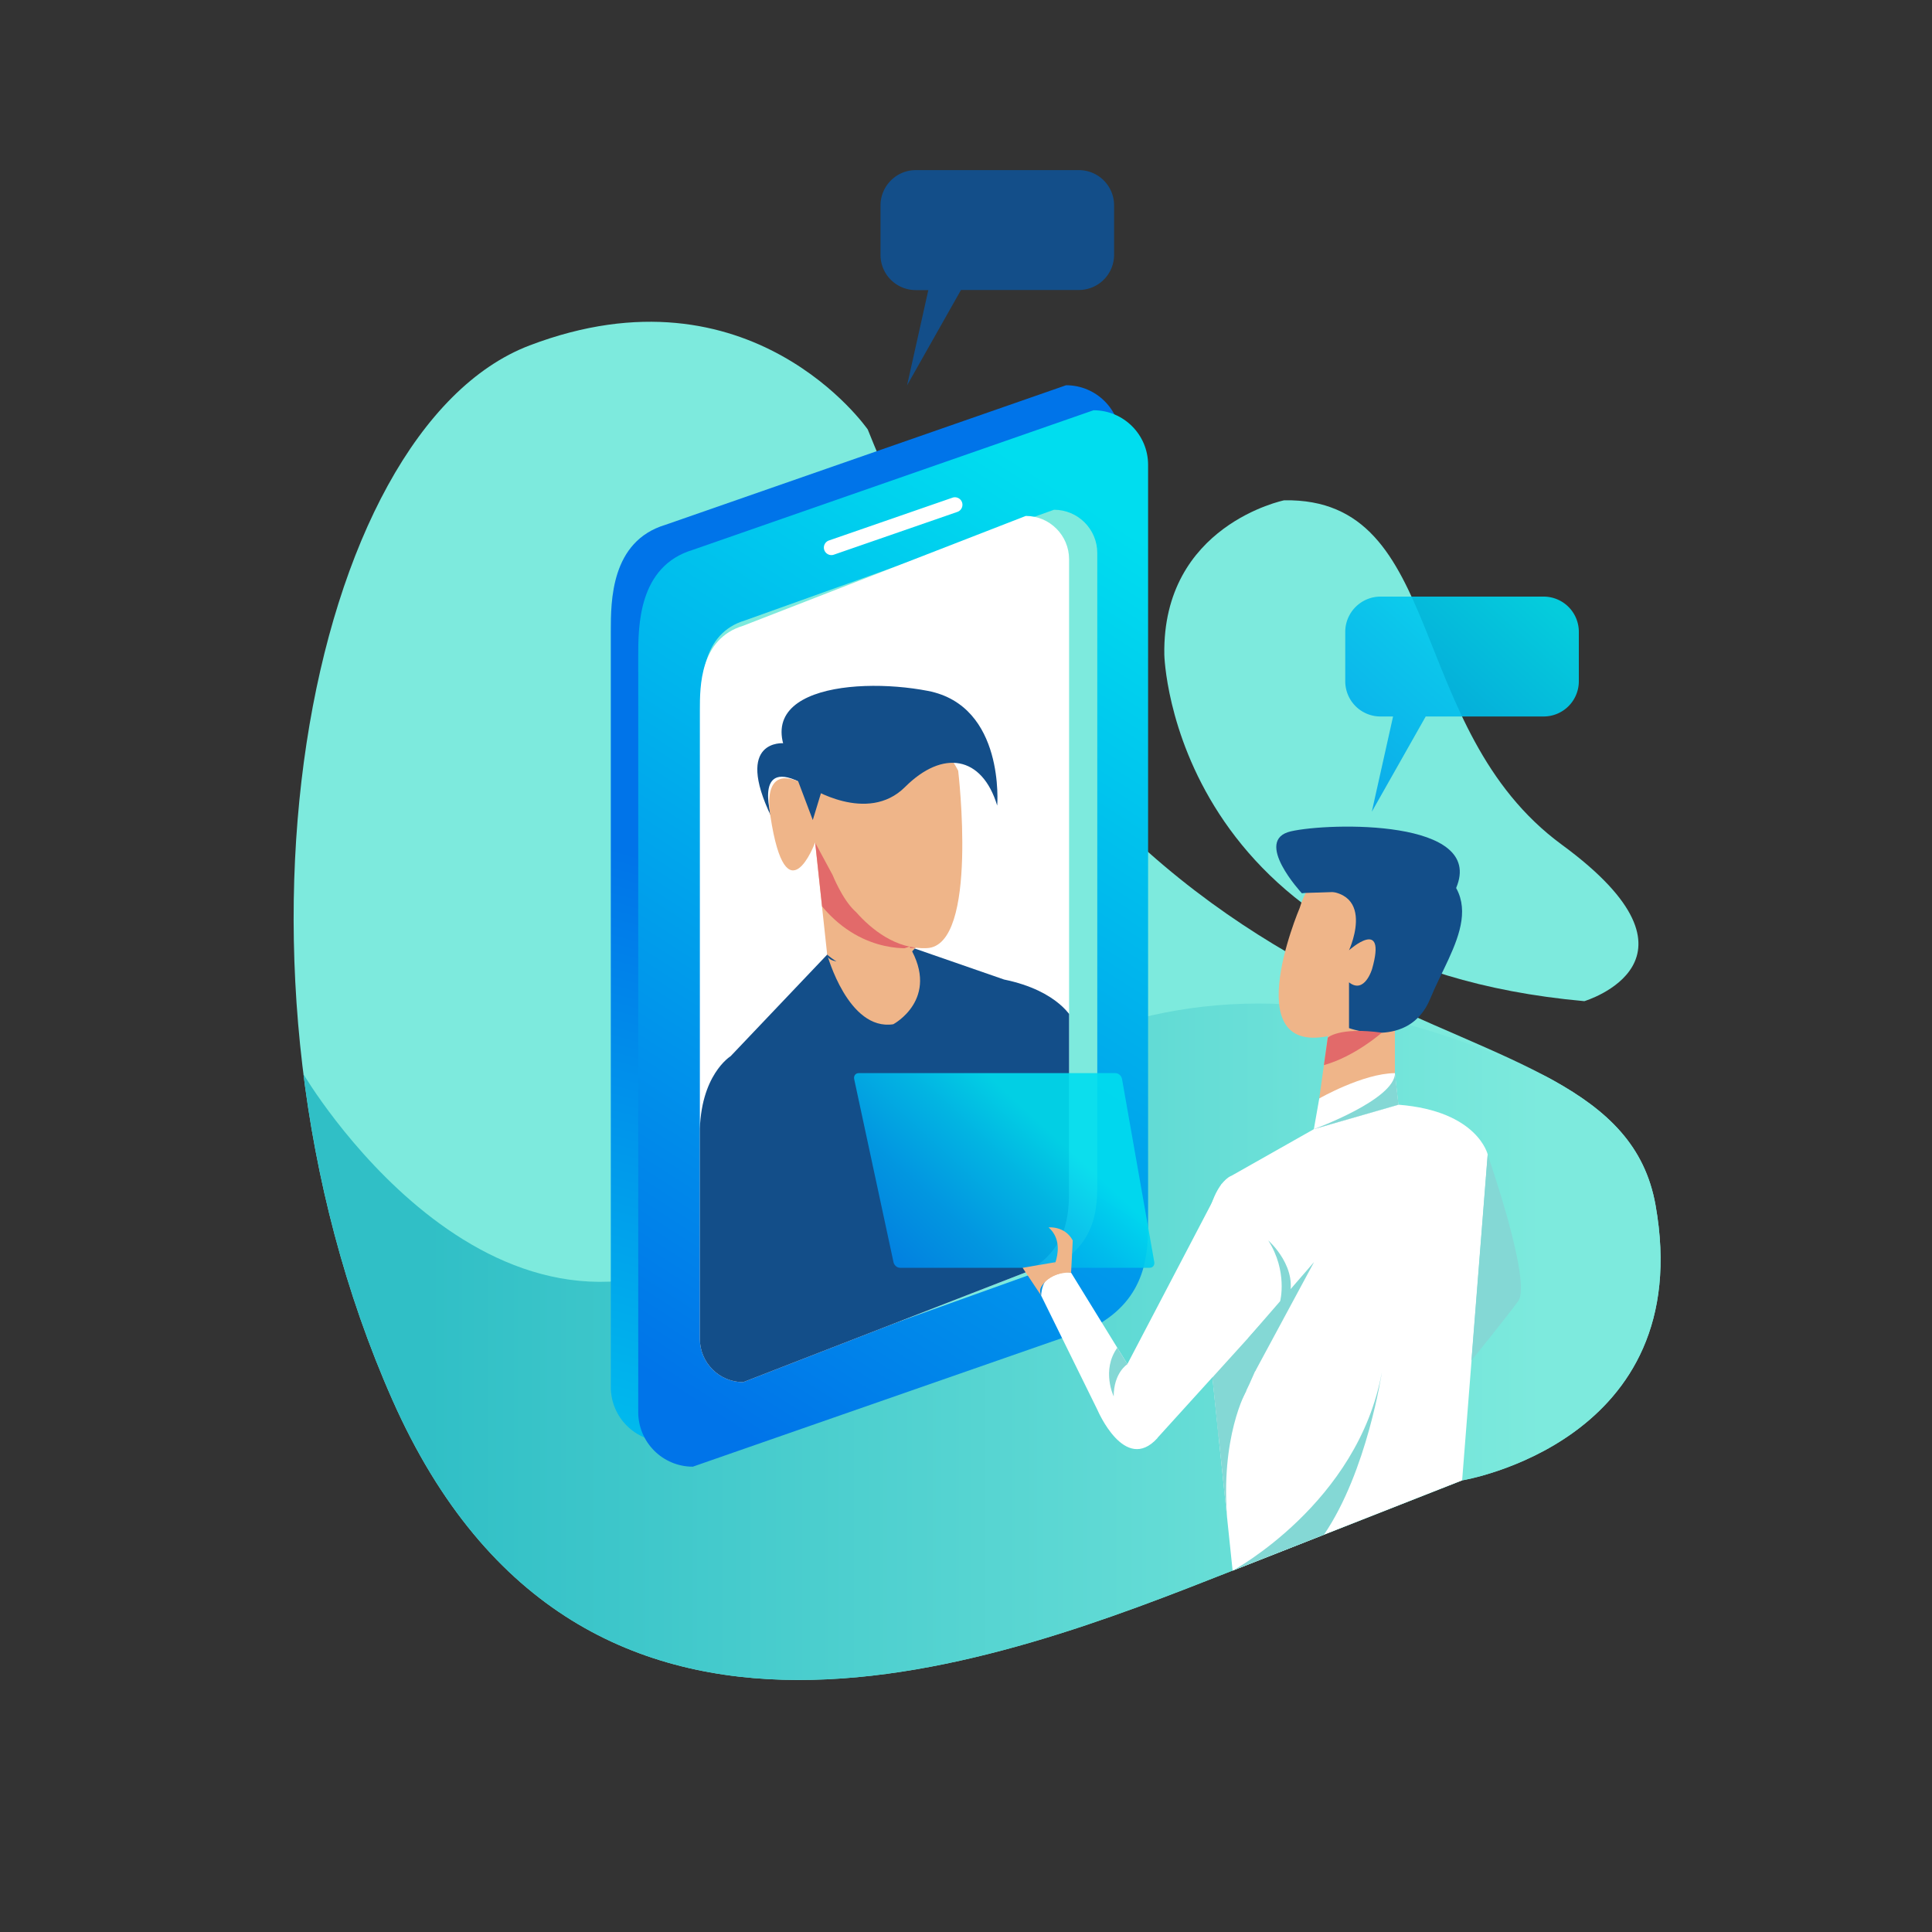 <svg xmlns="http://www.w3.org/2000/svg" xmlns:xlink="http://www.w3.org/1999/xlink" viewBox="0 0 2000 2000"><rect x="0" y="0" width="2000" height="2000" fill="#333333" stroke="none"/><path d="M1205.3 677.8s6.8 320 434.8 358.6c0 0 140.3-42-23.2-161.9s-118.5-359.4-287.5-356.6c-.1 0-126.4 25.7-124.1 159.9z" fill="#7deadd"/><defs><path id="A" d="M1513.5 1532.5s244-39.7 200.3-285-530.9-92.9-815.5-802.9c0 0-120.6-174.4-350.1-87s-338.8 646.9-142.1 1091.3 632.2 270.5 869.8 177l237.6-93.4z"/></defs><use xlink:href="#A" fill="#7deadd"/><clipPath id="B"><use xlink:href="#A"/></clipPath><linearGradient id="C" gradientUnits="userSpaceOnUse" x1="437.473" y1="1470.569" x2="2057.298" y2="1470.569"><stop offset="0" stop-color="#30bfc6"/><stop offset=".719" stop-color="#7deadd"/></linearGradient><path d="M314.1 1111.9s190.8 324.2 438.6 176.5 440.6-366.9 848.9-173.5l117.5-12.3 156 386.1-131.2 402.6-555.3 10.9H366.4c0 .1-210.3-768.1-52.3-790.3z" clip-path="url(#B)" fill="url(#C)"/><linearGradient id="D" gradientUnits="userSpaceOnUse" x1="894.185" y1="950.79" x2="656.378" y2="1789.946"><stop offset="0" stop-color="#0074e9"/><stop offset="1" stop-color="#00ddef"/></linearGradient><path d="M1160.1 1238c0 31.2 0 80.2-56.5 109.9l-414.8 144.5c-31.2 0-56.5-25.3-56.5-56.5V653.5c0-31.2 0-93.2 56.5-110.2l414.8-144.5c31.2 0 56.5 25.3 56.5 56.5V1238z" fill="url(#D)"/><linearGradient id="E" gradientUnits="userSpaceOnUse" x1="645.24" y1="1405.932" x2="1185.401" y2="560.841"><stop offset="0" stop-color="#0074e9"/><stop offset="1" stop-color="#00ddef"/></linearGradient><path d="M1188.5 1263.9c0 31.2 0 80.2-56.5 109.9l-414.8 144.5c-31.2 0-56.5-25.3-56.5-56.5V679.4c0-31.2 0-93.2 56.5-110.2L1132 424.7c31.2 0 56.5 25.3 56.5 56.5v782.7z" fill="url(#E)"/><path d="M863.2 574.2l127.9-44.3a7.82 7.82 0 0 0 4.8-9.9h0a7.82 7.82 0 0 0-9.9-4.8l-127.9 44.3a7.82 7.82 0 0 0-4.8 9.9h0c1.5 4.1 5.9 6.2 9.9 4.8z" fill="#fff"/><path d="M1135.9 1223.5c0 24.8 0 63.7-44.8 87.2l-320 114.6c-24.7 0-44.8-20.1-44.8-44.8V729.7c0-24.7 0-73.9 44.8-87.4l320-114.6c24.8 0 44.8 20.1 44.8 44.8v651z" fill="#7deadd"/><defs><path id="F" d="M1106.7 1229.9c0 24.8 0 63.7-44.8 87.2l-292.6 113.7c-24.7 0-44.8-20.1-44.8-44.8V735.2c0-24.7 0-73.9 44.8-87.4l292.6-113.7c24.7 0 44.8 20.1 44.8 44.8v651z"/></defs><use xlink:href="#F" fill="#fff"/><clipPath id="G"><use xlink:href="#F"/></clipPath><g fill="#134e89"><path d="M856.3 988.2l-100 105.2s-31.9 19.5-31.9 80.8v287.2l334.1-87.2 99-47.5-47.1-271.4s-13.6-29.5-71-41.3l-98-34c.1 0-58-64.1-85.1 8.2z" clip-path="url(#G)"/><path d="M948 176.1h168.8a36.45 36.45 0 0 1 36.5 36.5v51.1a36.45 36.45 0 0 1-36.5 36.5h-122L939 398.9l22-98.6h-13a36.45 36.45 0 0 1-36.5-36.5v-51.1c0-20.2 16.4-36.6 36.5-36.6z"/></g><linearGradient id="H" gradientUnits="userSpaceOnUse" x1="1056.354" y1="1184.501" x2="1581.01" y2="605.193"><stop offset="0" stop-color="#0074e9"/><stop offset=".174" stop-color="#0079e9"/><stop offset=".379" stop-color="#0087ea"/><stop offset=".601" stop-color="#009feb"/><stop offset=".832" stop-color="#00c0ed"/><stop offset="1" stop-color="#00ddef"/></linearGradient><path d="M1429.1 617.6h168.8a36.45 36.45 0 0 1 36.5 36.5v51.1a36.45 36.45 0 0 1-36.5 36.5h-122l-55.8 98.6 22-98.6h-13a36.45 36.45 0 0 1-36.5-36.5v-51.1c0-20.1 16.4-36.5 36.5-36.5z" opacity=".9" fill="url(#H)"/><linearGradient id="I" gradientUnits="userSpaceOnUse" x1="858.789" y1="1408.673" x2="1081.084" y2="1166.336"><stop offset="0" stop-color="#0074e9"/><stop offset=".174" stop-color="#0079e9"/><stop offset=".379" stop-color="#0087ea"/><stop offset=".601" stop-color="#009feb"/><stop offset=".832" stop-color="#00c0ed"/><stop offset="1" stop-color="#00ddef"/></linearGradient><path d="M1194.9 1306.4c.6 3.3-1.5 6-4.7 6H931.7c-3.2 0-6.2-2.7-6.8-6l-40.7-189.5c-.6-3.3 1.5-6 4.7-6h265.8c3.2 0 6.2 2.7 6.8 6l33.4 189.5z" opacity=".9" fill="url(#I)"/><g fill="#efb589"><path d="M1374.7 1072.5l-9 64.5s60.1 4 78.3-26.2v-43.9c.1 0-47.6-42.5-69.3 5.6z"/><path d="M1345.4 940s-71.5 167.2 44.9 128.4c0 0 24.8-14.5 39.6-39 0 0 19.8 30.7 34.7-27.9 0 0 19.8-63.5-22.3-28.9 0 0 32.2-54.2-14.9-66.7.1-.1-62.5-31.7-82 34.1z"/></g><path d="M1460.5 883.6s-97-32.6-113 40.9c83.8-15.8 49 59.2 49 59.2s39.4-35.4 23.9 19.3c0 0-7.8 26.6-23.9 13.9v47.4s62.2 22.9 84.1-30.5c21.8-53.4 71-112.2-20.1-150.2z" fill="#134e89"/><path d="M1374.5 1074.2s11.5-11.3 56-5.2c0 0-27.9 24.7-60 33.6l4-28.4z" fill="#e26a6a"/><g fill="#fff"><path d="M1365.7 1137.1s45.3-25.9 78.3-26.2l3.6 32.8-87.5 25.2 5.6-31.8z"/><path d="M1360.3 1168.8l-85.4 48.3s-38.3 11.6-27.3 137l28.4 271.8 237.6-93.5 26.5-337.2s-10.3-45.1-92.3-51.6l-87.5 25.2z"/><path d="M1264.8 1225.4s68 46.5 58.8 124.8L1198 1488.7s-49.2-18.2-31-76.5l97.8-186.8z"/><path d="M1167.1 1412.2l-58.3-94.7s-29.2-7.3-31 23.7l58.3 118.4s28.2 66.4 62 29.2c0 0-1.8-74.8-31-76.6z"/></g><g fill="#84d8d5"><path d="M1255 1426l68.6-75.7s-22.3 83.8-62.1 138.5l-6.5-62.8z"/><path d="M1292.4 1384.8l67.9-78.3-60.9 113c-.1 0-14.8 7.1-7-34.7zm-2.3 55.1s-27.2 47.5-19.5 134.7l-10.7-102.4s11.1-66.5 30.2-32.3zm-123-27.7s-14.2 8.7-14.2 33.3c0 0-13-26.9 3.7-50.3l10.5 17zm193.2-243.4s83.8-30.5 83.8-58l3.6 32.8-87.4 25.2z"/><path d="M1325.2 1347s8.1-30.8-12.3-62.9c0 0 33.4 29.1 20.3 62.9h-8z"/></g><g fill="#efb589"><path d="M1085.5 1322.2s21.4-32.5 0-51.6c0 0 16.8-1.8 25 13.5l-1.7 33.4s-16-1.7-27 9.2l3.7-4.5z"/><path d="M1077.8 1341.2l-19.2-28.8 34.1-5.8c0-.1-20.7 22.7-14.9 34.6z"/><path d="M1075.7 1337.9s2.1-16 26.7-20.8l-9.6-10.5c-.1-.1-16.5 13.8-17.1 31.3z"/></g><path d="M1540 1195.3s46.2 132 31.6 151.7-48.4 61.4-48.4 61.4l16.8-213.1zM1275.9 1626s130-69.9 154.6-205.6c0 0-15.1 102.6-60 168.4l-94.6 37.2z" fill="#84d8d5"/><path d="M811.3 769.4s-51.8-4.7-12.8 76.2c0 0-20.7-68 40.1-30l58.8-52.5-86.1 6.3z" fill="#134e89"/><path d="M843.8 872.2l12.5 116s46.9 44.1 91.5-7.2c0 0-116.5-224.8-104-108.8z" fill="#efb589"/><path d="M947.8 981s-53.4 9.3-96.8-42.7l-7.1-66.2c-.1.1 80.4 14.9 103.9 108.9z" fill="#e26a6a"/><path d="M991.9 797.8c-30.8-60.7-95.5-35.6-95.5-35.6-70.8 12.1-58.8 52.5-58.8 52.5-52.4-31.7-40.1 30-40.1 30 16.4 108 46.3 27.5 46.3 27.5l18.1 33.6c2.6 6.2 5.3 11.7 8 16.5 0 0 0 .1.1.2 5.4 9.9 10.9 17 16.3 21.8 15.5 17.5 41.2 38.7 73.3 37.2 53.9-2.6 32.3-183.7 32.3-183.7z" fill="#efb589"/><g fill="#134e89"><path d="M837.7 814.7s60.1 39 99.2 0 79.7-32.4 95.4 19.2c0 0 8.4-103.2-71.8-118.7-80.3-15.5-209.1-.4-122.8 99.5z"/><path d="M826.3 808.9l15.1 40 14.9-49c0-.1-45.1-31-30 9z"/></g><path d="M856.3 988.2s21.7 79.2 68.4 72.1c0 0 49-26 16.8-80.4 0 .1-83 28.7-85.2 8.3z" fill="#efb589"/><path d="M1347.5 924.5s-50.8-54.8-11.2-63.9 201.5-13 171.1 58.6l-159.9 5.3z" fill="#134e89"/></svg>